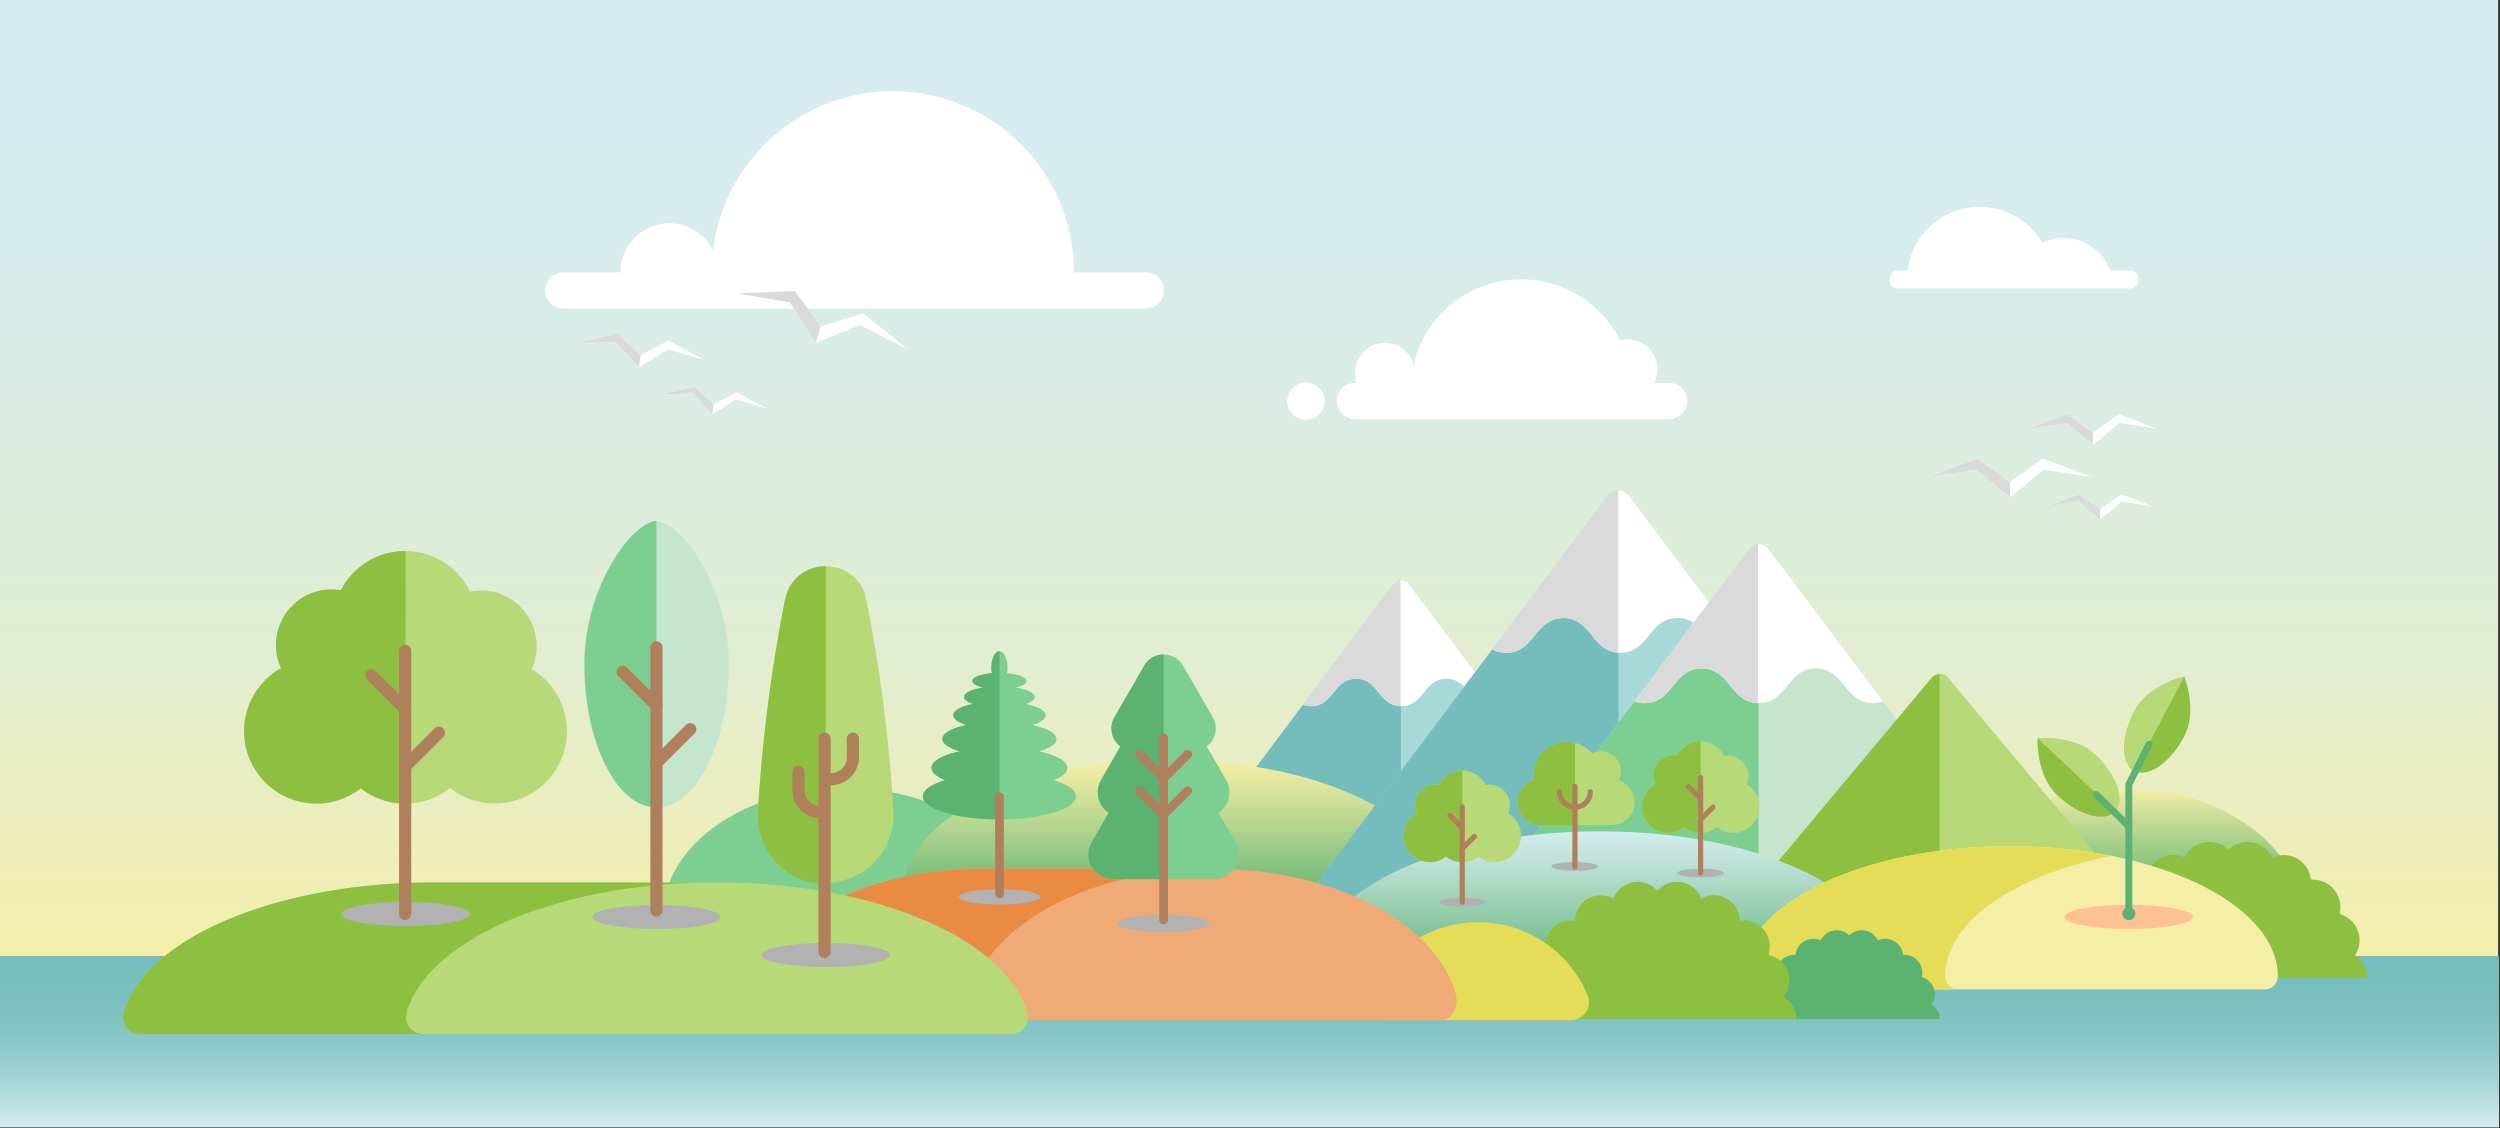 <svg xmlns="http://www.w3.org/2000/svg" xmlns:xlink="http://www.w3.org/1999/xlink" viewBox="0 0 1440 650"><rect x="0" y="0" width="1440" height="650" fill="#333333" stroke="none"/><defs><style>.cls-1{isolation:isolate;}.cls-2{fill:url(#linear-gradient);}.cls-3{fill:#fff;}.cls-4{fill:#dadada;}.cls-5{fill:url(#linear-gradient-2);}.cls-6{fill:#a7d9d9;}.cls-7{fill:#75bdbd;}.cls-26,.cls-8{fill:#7ccf91;}.cls-9{fill:url(#linear-gradient-3);}.cls-10{fill:url(#linear-gradient-4);}.cls-11,.cls-29{fill:#c5e5cd;}.cls-12,.cls-23{fill:#b8d977;}.cls-13,.cls-24{fill:#8dbf41;}.cls-14{fill:url(#linear-gradient-5);}.cls-15{fill:#f5eea6;}.cls-16{fill:#e5dc57;}.cls-17,.cls-27{fill:#5bb271;}.cls-18{fill:#efaa76;}.cls-19{fill:#e98b43;}.cls-20{fill:#ffc194;}.cls-20,.cls-22{mix-blend-mode:multiply;}.cls-21,.cls-25,.cls-28,.cls-30{fill:none;stroke-linecap:round;stroke-miterlimit:10;}.cls-21{stroke:#5bb271;stroke-width:4px;}.cls-22{fill:#b2b2b2;}.cls-23,.cls-24,.cls-26,.cls-27,.cls-29{fill-rule:evenodd;}.cls-25,.cls-28,.cls-30{stroke:#b07f5b;}.cls-25{stroke-width:7px;}.cls-28{stroke-width:5px;}.cls-30{stroke-width:3px;}</style><linearGradient id="linear-gradient" x1="719.24" y1="561.36" x2="719.24" y2="-1.21" gradientUnits="userSpaceOnUse"><stop offset="0" stop-color="#f5eea6"/><stop offset="0.1" stop-color="#eeeeb5"/><stop offset="0.31" stop-color="#e3edcf"/><stop offset="0.53" stop-color="#dbece1"/><stop offset="0.75" stop-color="#d7ecec"/><stop offset="1" stop-color="#d5ecf0"/></linearGradient><linearGradient id="linear-gradient-2" x1="719.45" y1="649.36" x2="719.45" y2="550.62" gradientUnits="userSpaceOnUse"><stop offset="0" stop-color="#d5ecf0"/><stop offset="0.02" stop-color="#d1eaee"/><stop offset="0.2" stop-color="#b0dadc"/><stop offset="0.39" stop-color="#96cdcf"/><stop offset="0.58" stop-color="#84c4c5"/><stop offset="0.78" stop-color="#79bfbf"/><stop offset="1" stop-color="#75bdbd"/></linearGradient><linearGradient id="linear-gradient-3" x1="1221.3" y1="536.3" x2="1221.3" y2="453.81" gradientUnits="userSpaceOnUse"><stop offset="0" stop-color="#5bb271"/><stop offset="0.12" stop-color="#62b573"/><stop offset="0.3" stop-color="#76bc7a"/><stop offset="0.52" stop-color="#95c985"/><stop offset="0.76" stop-color="#c2da94"/><stop offset="1" stop-color="#f5eea6"/></linearGradient><linearGradient id="linear-gradient-4" x1="674.76" y1="520.4" x2="674.76" y2="437.91" gradientUnits="userSpaceOnUse"><stop offset="0" stop-color="#5bb271"/><stop offset="0.41" stop-color="#a0cd89"/><stop offset="0.81" stop-color="#dde59e"/><stop offset="1" stop-color="#f5eea6"/></linearGradient><linearGradient id="linear-gradient-5" x1="921.58" y1="561.36" x2="921.58" y2="478.87" gradientUnits="userSpaceOnUse"><stop offset="0" stop-color="#5bb271"/><stop offset="0.3" stop-color="#84c59b"/><stop offset="0.78" stop-color="#bee1d8"/><stop offset="1" stop-color="#d5ecf0"/></linearGradient></defs><title>home-intro</title><g class="cls-1"><g id="cielo"><rect class="cls-2" x="-0.45" y="-1.21" width="1439.38" height="562.57"/><path class="cls-3" d="M660.36,177.74H324.74a10.44,10.44,0,1,1,0-20.87H660.36a10.44,10.44,0,0,1,0,20.87Z"/><path class="cls-3" d="M618.1,167.31a102.78,102.78,0,0,0,.53-10.44,104.34,104.34,0,0,0-208.68,0c0,3.53.18,7,.52,10.44Z"/><path class="cls-3" d="M411.79,167.31a28.21,28.21,0,1,0-52.38,0Z"/><path class="cls-3" d="M961.47,241.45h-181a10.43,10.43,0,1,1,0-20.86h181a10.43,10.43,0,1,1,0,20.86Z"/><path class="cls-3" d="M939.58,231a63.67,63.67,0,1,0-126.69,0Z"/><path class="cls-3" d="M813.7,221.12a17.21,17.21,0,1,0-33.19-6.36,17,17,0,0,0,1.23,6.36Z"/><path class="cls-3" d="M944.23,228.47a17.21,17.21,0,1,0-22.6-22.6Z"/><circle class="cls-3" cx="752.22" cy="231.02" r="10.78"/><path class="cls-3" d="M1226.59,166.21H1093.5a5.22,5.22,0,0,1,0-10.44h133.09a5.22,5.22,0,1,1,0,10.44Z"/><path class="cls-3" d="M1140.26,119.16A41.83,41.83,0,0,0,1098.43,161h83.66A41.83,41.83,0,0,0,1140.26,119.16Z"/><path class="cls-3" d="M1217,161a28.94,28.94,0,0,0-57,0Z"/><polygon class="cls-3" points="1176.52 264.15 1157.74 277.52 1138.96 264.15 1110.31 274.85 1138.42 270.57 1157.74 286.61 1177.05 270.57 1205.16 274.85 1176.52 264.15"/><polygon class="cls-4" points="1110.31 274.85 1138.96 264.15 1157.74 277.52 1157.74 286.61 1138.42 270.57 1110.31 274.85"/><polygon class="cls-3" points="497 180.42 472.84 187.98 457.79 167.62 424.23 169.03 455.04 174.14 469.75 197.47 495.38 187.3 523.27 201.34 497 180.42"/><polygon class="cls-4" points="424.23 169.03 457.79 167.62 472.84 187.98 469.75 197.47 455.04 174.14 424.23 169.03"/><polygon class="cls-3" points="1221.84 284.76 1209.73 293.37 1197.63 284.76 1179.17 291.65 1197.29 288.89 1209.73 299.23 1222.18 288.89 1240.3 291.65 1221.84 284.76"/><polygon class="cls-4" points="1179.17 291.65 1197.63 284.76 1209.73 293.37 1209.73 299.23 1197.29 288.89 1179.17 291.65"/><polygon class="cls-3" points="424.22 226 411.06 232.89 400.24 222.72 381.01 227.05 399.34 226.77 410.27 238.7 424 230.14 441.58 235.32 424.22 226"/><polygon class="cls-4" points="381.01 227.05 400.24 222.72 411.06 232.89 410.27 238.7 399.34 226.77 381.01 227.05"/><polygon class="cls-3" points="1220.37 238.62 1205.6 249.13 1190.84 238.62 1168.32 247.02 1190.42 243.66 1205.6 256.27 1220.79 243.66 1242.89 247.02 1220.37 238.62"/><polygon class="cls-4" points="1168.32 247.02 1190.84 238.62 1205.6 249.13 1205.6 256.27 1190.42 243.66 1168.32 247.02"/><polygon class="cls-3" points="385.03 196.17 368.98 204.58 355.77 192.17 332.32 197.45 354.68 197.11 368.01 211.66 384.76 201.22 406.21 207.54 385.03 196.17"/><polygon class="cls-4" points="332.32 197.45 355.77 192.17 368.98 204.58 368.01 211.66 354.68 197.11 332.32 197.45"/></g><g id="mare"><rect class="cls-5" x="-0.53" y="550.62" width="1439.98" height="98.74"/></g><g id="monti"><path class="cls-6" d="M801.47,338.18,679.41,500.59h255.3L812.65,338.18A7,7,0,0,0,801.47,338.18Z"/><path class="cls-7" d="M806.93,334.42a5.48,5.48,0,0,0-4.29,2.2l-123.23,164H806.93Z"/><path class="cls-3" d="M755.14,406.75c13,0,13-15.8,26-15.8s13,15.8,26,15.8,13-15.8,26-15.8,13,15.8,26,15.8a12.93,12.93,0,0,0,4.59-.79l-52.11-69.34a5.53,5.53,0,0,0-8.84,0L750.53,406A13.23,13.23,0,0,0,755.14,406.75Z"/><path class="cls-4" d="M806.67,334.43a5.47,5.47,0,0,0-4,2.19L750.53,406a13.23,13.23,0,0,0,4.61.79c13,0,13-15.8,26-15.8s13,15.45,25.57,15.78Z"/><path class="cls-8" d="M590.57,536.3a54.72,54.72,0,0,0,.52-7.5c0-41.41-46.9-75-104.76-75s-104.75,33.58-104.75,75a54.72,54.72,0,0,0,.52,7.5Z"/><path class="cls-9" d="M1325.53,536.3a54.72,54.72,0,0,0,.52-7.5c0-41.41-46.9-75-104.75-75s-104.76,33.58-104.76,75a54.72,54.72,0,0,0,.52,7.5Z"/><path class="cls-10" d="M828.29,520.4a37.57,37.57,0,0,0,.77-7.5c0-41.42-69.08-75-154.3-75s-154.3,33.57-154.3,75a37.57,37.57,0,0,0,.77,7.5Z"/><path class="cls-6" d="M925.87,285.82,747,523.81H1117.4l-178.86-238A7.93,7.93,0,0,0,925.87,285.82Z"/><path class="cls-7" d="M932.25,282.66a7.88,7.88,0,0,0-6.38,3.16L747,523.81H932.25Z"/><path class="cls-3" d="M867.63,376c16.44,0,16.44-20,32.87-20s16.44,20,32.88,20,16.44-20,32.88-20,16.43,20,32.87,20a16.37,16.37,0,0,0,6.29-1.18l-66.88-89a7.93,7.93,0,0,0-12.67,0L859.61,374A16,16,0,0,0,867.63,376Z"/><path class="cls-4" d="M932.08,282.67a7.86,7.86,0,0,0-6.21,3.15L859.61,374a16,16,0,0,0,8,2c16.44,0,16.44-20,32.87-20,16,0,16.44,18.92,31.58,19.95Z"/><path class="cls-11" d="M1007.49,316.2l-156,207.61H1174.7l-156-207.61A7,7,0,0,0,1007.49,316.2Z"/><path class="cls-8" d="M1012.91,313.42a6.94,6.94,0,0,0-5.42,2.78l-156,207.61h161.45Z"/><path class="cls-3" d="M947.34,405c16.44,0,16.44-20,32.87-20s16.44,20,32.88,20,16.44-20,32.87-20,16.44,20,32.88,20a16.43,16.43,0,0,0,5.81-1l-66-87.8a7,7,0,0,0-11.18,0l-66,87.8A16.54,16.54,0,0,0,947.34,405Z"/><path class="cls-4" d="M1012.58,313.44a6.94,6.94,0,0,0-5.09,2.76l-66,87.8a16.54,16.54,0,0,0,5.83,1c16.44,0,16.44-20,32.87-20,16.27,0,16.45,19.56,32.37,20Z"/><path class="cls-12" d="M1112.81,390.27,986,541.81h262.72L1122,390.27A6,6,0,0,0,1112.81,390.27Z"/><path class="cls-13" d="M1117.25,388.36a6.2,6.2,0,0,0-4.64,2.14L986,541.81h131.21Z"/><path class="cls-14" d="M1083.76,561.36a35,35,0,0,0,.82-7.5c0-41.42-73-75-163-75s-163,33.57-163,75a35,35,0,0,0,.82,7.5Z"/><path class="cls-13" d="M1204.66,563.36h157.85a1,1,0,0,0,1-1.09,14.74,14.74,0,0,0-5.46-10.42l-1-.78a1,1,0,0,1-.23-1.3h0a15.78,15.78,0,0,0-8.4-23.09h0a1,1,0,0,1-.66-1.15h0A15.8,15.8,0,0,0,1332,506.7h0a1,1,0,0,1-1-.84h0a15.79,15.79,0,0,0-21.29-12.28h0a1,1,0,0,1-1.24-.46h0a15.8,15.8,0,0,0-24.21-4.27h0a1,1,0,0,1-1.32,0h0a15.79,15.79,0,0,0-24.2,4.27h0a1,1,0,0,1-1.24.46h0a15.8,15.8,0,0,0-21.29,12.29h0a1,1,0,0,1-1,.84h0a15.79,15.79,0,0,0-15.8,18.83h0a1,1,0,0,1-.66,1.15h0a15.79,15.79,0,0,0-8.41,23.09h0a1,1,0,0,1-.23,1.3l-1,.78a14.74,14.74,0,0,0-5.46,10.42A1,1,0,0,0,1204.66,563.36Z"/><path class="cls-15" d="M1304.45,569.9a7.52,7.52,0,0,0,7.58-7.42v-.08c0-41.42-69.08-75-154.29-75s-154.3,33.57-154.3,75v.08a7.53,7.53,0,0,0,7.58,7.42Z"/><path class="cls-16" d="M1120.44,562.48v-.08c0-31.35,39.59-58.21,95.8-69.41a300.6,300.6,0,0,0-58.5-5.58c-85.22,0-154.3,33.57-154.3,75v.08a7.53,7.53,0,0,0,7.58,7.42h117A7.53,7.53,0,0,1,1120.44,562.48Z"/><path class="cls-17" d="M1013.76,586.93h102.87a.66.66,0,0,0,.66-.68,9.6,9.6,0,0,0-3.56-6.82l-.63-.51a.64.64,0,0,1-.15-.84h0a10.3,10.3,0,0,0-5.48-15.06h0a.65.65,0,0,1-.43-.74h0a10.29,10.29,0,0,0-10.3-12.27h0a.66.66,0,0,1-.66-.56h0a10.29,10.29,0,0,0-13.87-8h0a.65.65,0,0,1-.81-.29h0a10.29,10.29,0,0,0-15.77-2.78h0a.67.67,0,0,1-.86,0h0a10.3,10.3,0,0,0-15.78,2.78h0a.65.65,0,0,1-.81.29h0a10.29,10.29,0,0,0-13.87,8h0a.66.66,0,0,1-.66.56h0a10.29,10.29,0,0,0-10.3,12.27h0a.64.64,0,0,1-.43.74h0a10.31,10.31,0,0,0-5.48,15.06h0a.64.64,0,0,1-.15.84l-.63.51a9.6,9.6,0,0,0-3.56,6.82A.66.66,0,0,0,1013.76,586.93Z"/><path class="cls-13" d="M874.67,586.93h159.94a14.74,14.74,0,0,0-5.5-11.51l-1.65-1.33,1.09-1.81a14.79,14.79,0,0,0-7.87-21.63l-2-.69.41-2.08a14.78,14.78,0,0,0-14.79-17.63l-2.12,0-.33-2.09a14.78,14.78,0,0,0-19.93-11.51l-2,.76-1-1.86a14.78,14.78,0,0,0-22.66-4l-1.6,1.39L953,511.6a14.79,14.79,0,0,0-22.67,4l-1,1.86-2-.76a14.78,14.78,0,0,0-19.93,11.51l-.33,2.09-2.12,0a14.78,14.78,0,0,0-14.79,17.63l.4,2.08-2,.69a14.79,14.79,0,0,0-7.87,21.63l1.09,1.81-1.65,1.33A14.71,14.71,0,0,0,874.67,586.93Z"/><path class="cls-16" d="M905,587.58a10.28,10.28,0,0,0,9.48-14.24,68.3,68.3,0,0,0-126.19,0,10.28,10.28,0,0,0,9.48,14.24Z"/><path class="cls-18" d="M830.74,587.58c5.79,0,9.83-8.12,7.64-15.55-12-40.77-70.22-71.7-140.27-71.7H567.46c-70.05,0-128.3,30.93-140.28,71.7-2.18,7.43,1.86,15.55,7.64,15.55Z"/><path class="cls-19" d="M559.18,572c11.94-40.64,69.86-71.5,139.6-71.69H567.46c-70.05,0-128.3,30.93-140.28,71.7-2.18,7.43,1.86,15.55,7.64,15.55h132C561,587.58,557,579.46,559.18,572Z"/><path class="cls-12" d="M582.33,595.58a9.76,9.76,0,0,0,9.46-12.37c-12.38-42.33-87.33-74.88-177.94-74.88H249.1c-90.61,0-165.56,32.55-177.93,74.88a9.75,9.75,0,0,0,9.45,12.37Z"/><path class="cls-13" d="M234.17,583.21c12.37-42.33,87.32-74.88,177.93-74.88h-163c-90.61,0-165.56,32.55-177.93,74.88a9.75,9.75,0,0,0,9.45,12.37h163A9.75,9.75,0,0,1,234.17,583.21Z"/></g><g id="alberi"><ellipse class="cls-20" cx="1226.21" cy="528.13" rx="36.97" ry="6.94"/><path class="cls-13" d="M1258,424.4c-8,15-20.74,23.79-28.58,19.64s-7.75-19.68.19-34.68,28.59-19.63,28.59-19.63S1266,409.4,1258,424.4Z"/><path class="cls-12" d="M1258.2,389.73s-20.64,4.63-28.59,19.63-8,30.52-.19,34.68Z"/><path class="cls-12" d="M1207,434.63c12.32,11.67,17.37,26.35,11.27,32.79s-21,2.21-33.36-9.46-11.27-32.79-11.27-32.79S1194.7,423,1207,434.63Z"/><path class="cls-13" d="M1173.67,425.17s-1.05,21.12,11.27,32.79,27.26,15.91,33.36,9.46Z"/><polyline class="cls-21" points="1237.8 428.78 1226.21 451.84 1226.21 526.43"/><circle class="cls-17" cx="1226.21" cy="526.24" r="3.76"/><line class="cls-21" x1="1226.21" y1="475.95" x2="1207.4" y2="457.61"/></g><g id="alberi_2" data-name="alberi 2"><ellipse class="cls-22" cx="475.6" cy="550.06" rx="36.97" ry="6.94"/><path class="cls-23" d="M514.71,468.61A906.13,906.13,0,0,0,499,345.26h-.17c-1.61-10.81-11.37-19.14-23.21-19.14s-21.6,8.33-23.2,19.14h-.18A905.24,905.24,0,0,0,436.5,468.61h0c0,.45,0,.9,0,1.36a39.11,39.11,0,0,0,78.21,0c0-.46,0-.91,0-1.36Z"/><path class="cls-24" d="M452.4,345.26h-.18A905.24,905.24,0,0,0,436.5,468.61h0c0,.45,0,.9,0,1.36a39.11,39.11,0,0,0,39.1,39.1V326.12C463.76,326.12,454,334.45,452.4,345.26Z"/><line class="cls-25" x1="474.96" y1="425.52" x2="474.96" y2="548.32"/><path class="cls-25" d="M472.62,467.81h0a12.68,12.68,0,0,1-12.68-12.67V444.53"/><path class="cls-25" d="M478.59,448.81h0a12.68,12.68,0,0,0,12.67-12.68V425.52"/><ellipse class="cls-22" cx="670.24" cy="531.93" rx="26.36" ry="4.95"/><path class="cls-26" d="M711.66,485.11l-9.77-16.93a14.28,14.28,0,0,0,4.33-19l-11.13-19.28a12.89,12.89,0,0,0,3.46-16.78l-17.14-29.69a12.9,12.9,0,0,0-22.33,0l-17.14,29.69a12.89,12.89,0,0,0,3.46,16.78l-11.13,19.28a14.28,14.28,0,0,0,4.33,19l-9.77,16.93a14.17,14.17,0,0,0,12.27,21.26h58.29A14.17,14.17,0,0,0,711.66,485.11Z"/><path class="cls-27" d="M670.24,377a12.77,12.77,0,0,0-11.16,6.44l-17.14,29.69a12.89,12.89,0,0,0,3.46,16.78l-11.13,19.28a14.28,14.28,0,0,0,4.33,19l-9.77,16.93a14.17,14.17,0,0,0,12.27,21.26h29.14Z"/><line class="cls-28" x1="670.24" y1="424.95" x2="670.24" y2="529.86"/><line class="cls-28" x1="670.24" y1="448.39" x2="656.36" y2="434.5"/><line class="cls-28" x1="670.24" y1="469.29" x2="656.36" y2="455.4"/><line class="cls-28" x1="670.24" y1="448.39" x2="684.13" y2="434.5"/><line class="cls-28" x1="670.24" y1="469.29" x2="684.13" y2="455.4"/><path class="cls-29" d="M336.46,382.62c0,45.56,18.65,82.5,41.64,82.5s41.64-36.94,41.64-82.5-27.91-82.38-41.64-82.5C364.58,300,336.46,337.06,336.46,382.62Z"/><path class="cls-26" d="M378.1,300.12c-13.27.13-41.45,37.18-41.45,82.48s18.54,82.29,41.45,82.49Z"/><ellipse class="cls-22" cx="378.1" cy="528.2" rx="36.97" ry="6.94"/><line class="cls-25" x1="378.1" y1="372.88" x2="378.1" y2="524.43"/><line class="cls-25" x1="378.1" y1="406.44" x2="358.63" y2="386.96"/><line class="cls-25" x1="378.1" y1="439.48" x2="397.58" y2="420"/><ellipse class="cls-22" cx="233.57" cy="526.44" rx="36.97" ry="6.94"/><path class="cls-23" d="M306.24,385.44a32,32,0,0,0-29.15-45.3,32.64,32.64,0,0,0-6.29.62,41.64,41.64,0,0,0-74.46-.77,32.43,32.43,0,0,0-5.34-.48,32,32,0,0,0-29.11,45.37,41.63,41.63,0,1,0,45.9,69.18,41.59,41.59,0,0,0,51.37-.16,41.63,41.63,0,1,0,47.08-68.46Z"/><path class="cls-24" d="M233.57,317.39h-.2a41.62,41.62,0,0,0-37,22.61,32.43,32.43,0,0,0-5.34-.48,32,32,0,0,0-29.11,45.37,41.63,41.63,0,1,0,45.9,69.18,41.42,41.42,0,0,0,25.58,8.8h.2Z"/><line class="cls-25" x1="233.37" y1="374.89" x2="233.37" y2="526.44"/><line class="cls-25" x1="233.37" y1="408.45" x2="213.89" y2="388.97"/><line class="cls-25" x1="233.37" y1="441.49" x2="252.85" y2="422.01"/><ellipse class="cls-22" cx="842.3" cy="519.68" rx="13.42" ry="2.52"/><path class="cls-23" d="M868.68,468.5a11.62,11.62,0,0,0-12.87-16.22,15.11,15.11,0,0,0-27-.28,11.29,11.29,0,0,0-1.94-.17,11.61,11.61,0,0,0-10.57,16.46,15.11,15.11,0,1,0,16.66,25.12,15.11,15.11,0,0,0,18.65-.06,15.11,15.11,0,1,0,17.09-24.85Z"/><path class="cls-24" d="M842.3,443.8h-.07A15.11,15.11,0,0,0,828.79,452a11.29,11.29,0,0,0-1.94-.17,11.61,11.61,0,0,0-10.57,16.46,15.11,15.11,0,1,0,16.66,25.12,15.13,15.13,0,0,0,9.29,3.19h.07Z"/><line class="cls-30" x1="842.23" y1="464.67" x2="842.23" y2="519.68"/><line class="cls-30" x1="842.23" y1="476.85" x2="835.16" y2="469.78"/><line class="cls-30" x1="842.23" y1="488.84" x2="849.3" y2="481.77"/><ellipse class="cls-22" cx="979.61" cy="502.87" rx="13.42" ry="2.52"/><path class="cls-23" d="M1006,451.69a11.61,11.61,0,0,0-10.58-16.44,12.35,12.35,0,0,0-2.29.22,15.11,15.11,0,0,0-27-.28,12.49,12.49,0,0,0-1.94-.17,11.62,11.62,0,0,0-10.57,16.47,15.11,15.11,0,1,0,16.66,25.11,15.11,15.11,0,0,0,18.65-.06A15.11,15.11,0,1,0,1006,451.69Z"/><path class="cls-24" d="M979.61,427h-.07a15.09,15.09,0,0,0-13.44,8.2,12.49,12.49,0,0,0-1.94-.17,11.62,11.62,0,0,0-10.57,16.47,15.11,15.11,0,1,0,16.66,25.11,15,15,0,0,0,9.29,3.19h.07Z"/><line class="cls-30" x1="979.54" y1="447.86" x2="979.54" y2="502.87"/><line class="cls-30" x1="979.54" y1="460.04" x2="972.47" y2="452.97"/><line class="cls-30" x1="979.54" y1="472.04" x2="986.61" y2="464.97"/><ellipse class="cls-22" cx="906.95" cy="499.05" rx="13.42" ry="2.52"/><path class="cls-23" d="M932.48,449.49a11.57,11.57,0,0,0,1.18-5.08A11.7,11.7,0,0,0,922,432.72a11.51,11.51,0,0,0-4.91,1.1,19.3,19.3,0,0,0-33.7,12.85,19.81,19.81,0,0,0,.19,2.69,13.22,13.22,0,0,0,3.81,25.89h40.95a13.22,13.22,0,0,0,4.17-25.76Z"/><path class="cls-24" d="M907.17,427.9a19.67,19.67,0,0,0-4.51-.53,19.3,19.3,0,0,0-19.3,19.3,19.81,19.81,0,0,0,.19,2.69,13.22,13.22,0,0,0,3.81,25.89h19.81Z"/><line class="cls-30" x1="907.17" y1="452.96" x2="907.17" y2="499.42"/><path class="cls-30" d="M916,456.1a8.86,8.86,0,0,1-17.72,0"/><ellipse class="cls-22" cx="575.7" cy="516.61" rx="23.45" ry="4.4"/><path class="cls-26" d="M606.88,449.39c5-2,7.91-4.42,7.91-7.08,0-3.93-6.45-7.41-16.34-9.53,6.21-1.8,10.08-4.32,10.08-7.11,0-3.33-5.51-6.27-13.94-8.06,4.75-1.44,7.69-3.42,7.69-5.61,0-2.71-4.5-5.1-11.37-6.54,3.17-1.08,5.11-2.49,5.11-4,0-2.36-4.46-4.4-11-5.42,3.82-.85,6.29-2.21,6.29-3.75,0-2.14-4.77-3.94-11.29-4.51a17.25,17.25,0,0,0,.31-3.29c0-5.17-2.08-9.36-4.65-9.36s-4.65,4.19-4.65,9.36a18.12,18.12,0,0,0,.3,3.29c-6.52.57-11.29,2.37-11.29,4.51,0,1.54,2.48,2.9,6.29,3.75-6.52,1-11,3.06-11,5.42,0,1.55,1.94,3,5.11,4-6.87,1.44-11.36,3.83-11.36,6.54,0,2.19,2.93,4.17,7.69,5.61-8.43,1.79-13.95,4.73-13.95,8.06,0,2.79,3.87,5.31,10.08,7.11-9.88,2.12-16.33,5.6-16.33,9.53,0,2.66,2.94,5.11,7.9,7.08-8,2.4-12.91,5.7-12.91,9.36,0,7.31,19.74,13.24,44.1,13.24s44.1-5.93,44.1-13.24C619.8,455.09,614.86,451.79,606.88,449.39Z"/><path class="cls-27" d="M575.7,375.09c-2.57,0-4.65,4.19-4.65,9.36a18.12,18.12,0,0,0,.3,3.29c-6.52.57-11.29,2.37-11.29,4.51,0,1.54,2.48,2.9,6.29,3.75-6.52,1-11,3.06-11,5.42,0,1.55,1.94,3,5.11,4-6.87,1.44-11.36,3.83-11.36,6.54,0,2.19,2.93,4.17,7.69,5.61-8.43,1.79-13.95,4.73-13.95,8.06,0,2.79,3.87,5.31,10.08,7.11-9.88,2.12-16.33,5.6-16.33,9.53,0,2.66,2.94,5.11,7.9,7.08-8,2.4-12.91,5.7-12.91,9.36,0,7.31,19.74,13.24,44.1,13.24Z"/><line class="cls-28" x1="575.7" y1="458.99" x2="575.7" y2="514.83"/></g></g></svg>